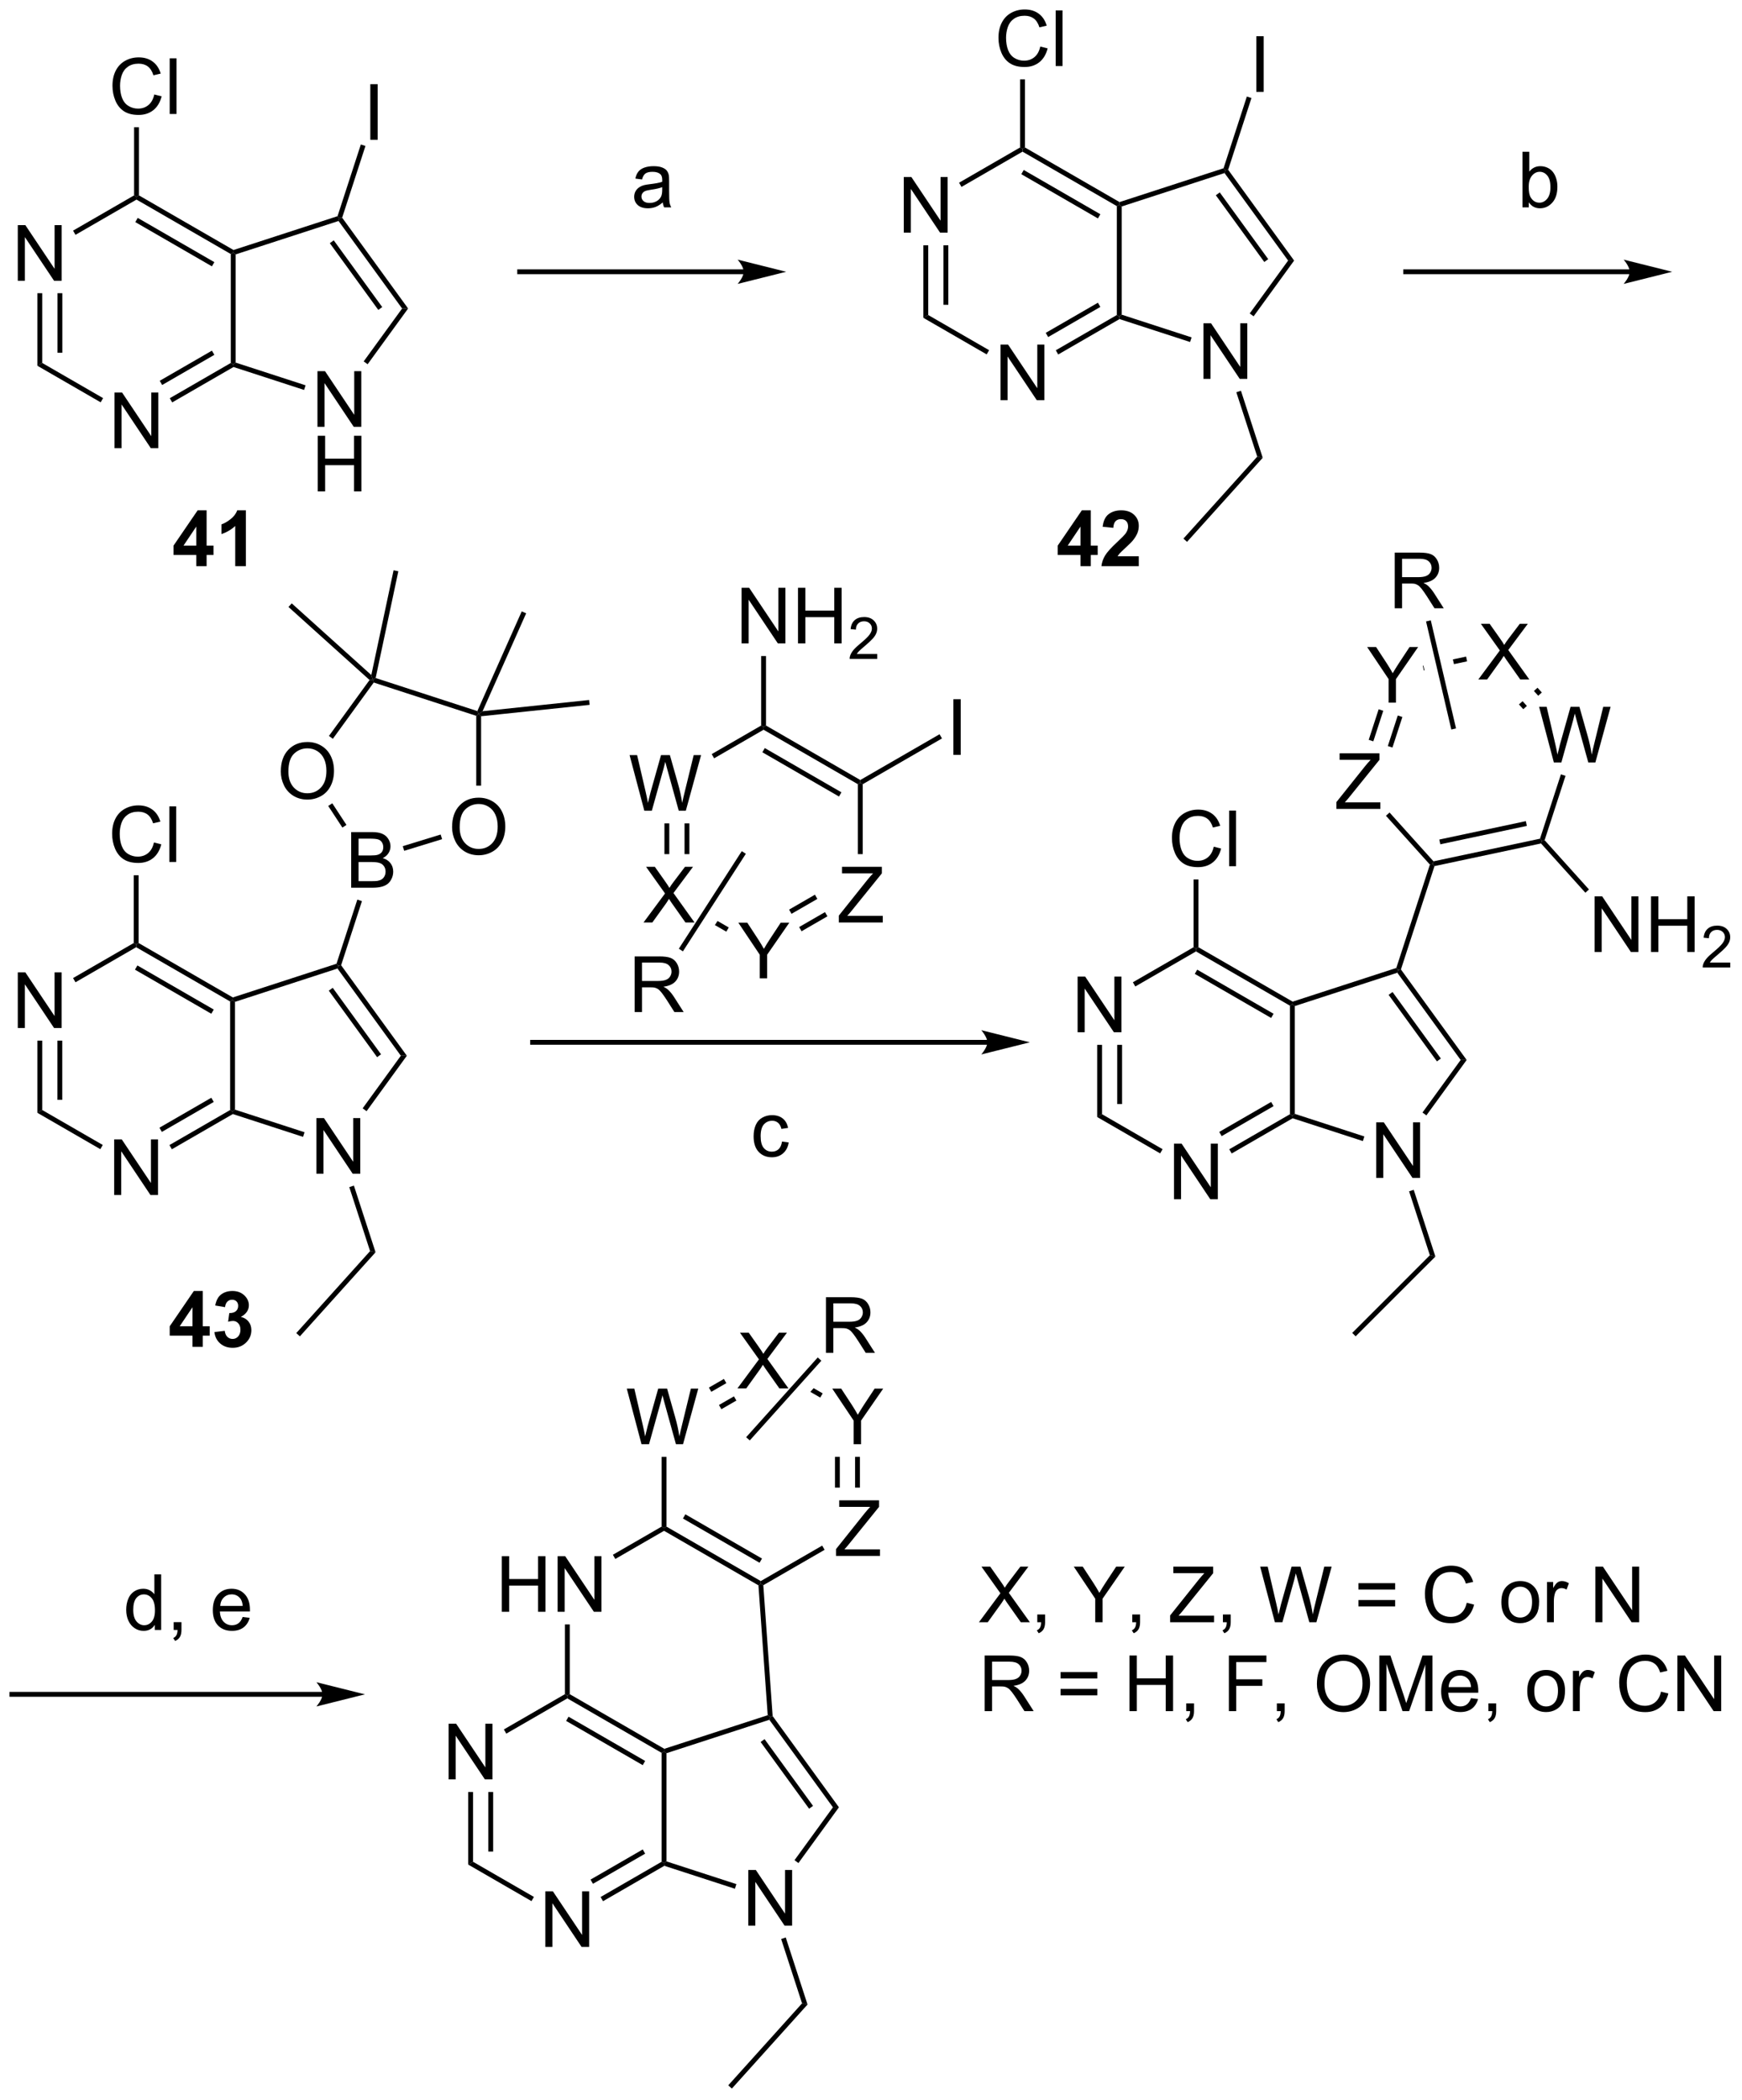 <?xml version="1.0" encoding="UTF-8"?>
<!DOCTYPE svg PUBLIC '-//W3C//DTD SVG 1.0//EN'
          'http://www.w3.org/TR/2001/REC-SVG-20010904/DTD/svg10.dtd'>
<svg stroke-dasharray="none" shape-rendering="auto" xmlns="http://www.w3.org/2000/svg" font-family="'Dialog'" text-rendering="auto" width="492" fill-opacity="1" color-interpolation="auto" color-rendering="auto" preserveAspectRatio="xMidYMid meet" font-size="12px" viewBox="0 0 492 593" fill="black" xmlns:xlink="http://www.w3.org/1999/xlink" stroke="black" image-rendering="auto" stroke-miterlimit="10" stroke-linecap="square" stroke-linejoin="miter" font-style="normal" stroke-width="1" height="593" stroke-dashoffset="0" font-weight="normal" stroke-opacity="1"
><!--Generated by the Batik Graphics2D SVG Generator--><defs id="genericDefs"
  /><g
  ><defs id="defs1"
    ><clipPath clipPathUnits="userSpaceOnUse" id="clipPath1"
      ><path d="M0.389 1.614 L184.64 1.614 L184.64 223.758 L0.389 223.758 L0.389 1.614 Z"
      /></clipPath
      ><clipPath clipPathUnits="userSpaceOnUse" id="clipPath2"
      ><path d="M-1.701 25.376 L-1.701 241.344 L177.427 241.344 L177.427 25.376 Z"
      /></clipPath
    ></defs
    ><g transform="scale(2.667,2.667) translate(-0.389,-1.614) matrix(1.029,0,0,1.029,2.139,-24.488)"
    ><path d="M0.13 54.258 L0.13 48.531 L0.909 48.531 L3.917 53.026 L3.917 48.531 L4.643 48.531 L4.643 54.258 L3.865 54.258 L0.857 49.758 L0.857 54.258 L0.13 54.258 Z" stroke="none" clip-path="url(#clipPath2)"
    /></g
    ><g transform="matrix(2.743,0,0,2.743,4.667,-69.606)"
    ><path d="M10.089 71.508 L10.089 65.781 L10.868 65.781 L13.876 70.276 L13.876 65.781 L14.602 65.781 L14.602 71.508 L13.824 71.508 L10.816 67.008 L10.816 71.508 L10.089 71.508 Z" stroke="none" clip-path="url(#clipPath2)"
    /></g
    ><g transform="matrix(2.743,0,0,2.743,4.667,-69.606)"
    ><path d="M2.146 55.558 L2.646 55.558 L2.646 62.738 L2.146 63.027 ZM4.216 55.558 L4.216 61.688 L4.716 61.688 L4.716 55.558 Z" stroke="none" clip-path="url(#clipPath2)"
    /></g
    ><g transform="matrix(2.743,0,0,2.743,4.667,-69.606)"
    ><path d="M2.146 63.027 L2.646 62.738 L8.914 66.358 L8.664 66.79 Z" stroke="none" clip-path="url(#clipPath2)"
    /></g
    ><g transform="matrix(2.743,0,0,2.743,4.667,-69.606)"
    ><path d="M16.03 66.799 L15.78 66.367 L22.064 62.738 L22.314 62.883 L22.343 63.155 ZM14.995 65.007 L20.369 61.904 L20.119 61.471 L14.745 64.574 Z" stroke="none" clip-path="url(#clipPath2)"
    /></g
    ><g transform="matrix(2.743,0,0,2.743,4.667,-69.606)"
    ><path d="M22.564 62.701 L22.314 62.883 L22.064 62.738 L22.064 51.527 L22.314 51.383 L22.564 51.564 Z" stroke="none" clip-path="url(#clipPath2)"
    /></g
    ><g transform="matrix(2.743,0,0,2.743,4.667,-69.606)"
    ><path d="M22.343 51.111 L22.314 51.383 L22.064 51.527 L12.355 45.921 L12.355 45.633 L12.605 45.488 ZM20.369 52.361 L12.48 47.806 L12.23 48.239 L20.119 52.794 Z" stroke="none" clip-path="url(#clipPath2)"
    /></g
    ><g transform="matrix(2.743,0,0,2.743,4.667,-69.606)"
    ><path d="M12.105 45.488 L12.355 45.633 L12.355 45.921 L6.071 49.55 L5.821 49.117 Z" stroke="none" clip-path="url(#clipPath2)"
    /></g
    ><g transform="matrix(2.743,0,0,2.743,4.667,-69.606)"
    ><path d="M30.986 69.311 L30.986 63.585 L31.765 63.585 L34.772 68.079 L34.772 63.585 L35.499 63.585 L35.499 69.311 L34.72 69.311 L31.712 64.811 L31.712 69.311 L30.986 69.311 Z" stroke="none" clip-path="url(#clipPath2)"
    /></g
    ><g transform="matrix(2.743,0,0,2.743,4.667,-69.606)"
    ><path d="M31.017 75.961 L31.017 70.235 L31.775 70.235 L31.775 72.586 L34.752 72.586 L34.752 70.235 L35.509 70.235 L35.509 75.961 L34.752 75.961 L34.752 73.261 L31.775 73.261 L31.775 75.961 L31.017 75.961 Z" stroke="none" clip-path="url(#clipPath2)"
    /></g
    ><g transform="matrix(2.743,0,0,2.743,4.667,-69.606)"
    ><path d="M22.343 63.155 L22.314 62.883 L22.564 62.701 L29.763 65.04 L29.609 65.516 Z" stroke="none" clip-path="url(#clipPath2)"
    /></g
    ><g transform="matrix(2.743,0,0,2.743,4.667,-69.606)"
    ><path d="M36.151 62.871 L35.746 62.577 L39.702 57.133 L40.32 57.133 Z" stroke="none" clip-path="url(#clipPath2)"
    /></g
    ><g transform="matrix(2.743,0,0,2.743,4.667,-69.606)"
    ><path d="M40.32 57.133 L39.702 57.133 L33.156 48.123 L33.252 47.829 L33.529 47.785 ZM37.655 56.986 L32.663 50.115 L32.259 50.409 L37.25 57.28 Z" stroke="none" clip-path="url(#clipPath2)"
    /></g
    ><g transform="matrix(2.743,0,0,2.743,4.667,-69.606)"
    ><path d="M33.053 47.63 L33.252 47.829 L33.156 48.123 L22.564 51.564 L22.314 51.383 L22.343 51.111 Z" stroke="none" clip-path="url(#clipPath2)"
    /></g
    ><g transform="matrix(2.743,0,0,2.743,4.667,-69.606)"
    ><path d="M14.183 35.1 L14.941 35.29 Q14.704 36.225 14.084 36.717 Q13.464 37.207 12.571 37.207 Q11.644 37.207 11.063 36.829 Q10.485 36.451 10.181 35.738 Q9.879 35.022 9.879 34.201 Q9.879 33.306 10.22 32.642 Q10.563 31.975 11.194 31.628 Q11.824 31.282 12.582 31.282 Q13.441 31.282 14.027 31.72 Q14.613 32.157 14.845 32.951 L14.097 33.126 Q13.899 32.501 13.519 32.217 Q13.142 31.93 12.566 31.93 Q11.907 31.93 11.462 32.248 Q11.019 32.563 10.839 33.097 Q10.66 33.631 10.66 34.196 Q10.66 34.928 10.873 35.472 Q11.087 36.017 11.535 36.287 Q11.985 36.556 12.509 36.556 Q13.144 36.556 13.584 36.188 Q14.027 35.821 14.183 35.1 ZM15.771 37.108 L15.771 31.381 L16.474 31.381 L16.474 37.108 L15.771 37.108 Z" stroke="none" clip-path="url(#clipPath2)"
    /></g
    ><g transform="matrix(2.743,0,0,2.743,4.667,-69.606)"
    ><path d="M12.605 45.488 L12.355 45.633 L12.105 45.488 L12.105 38.473 L12.605 38.473 Z" stroke="none" clip-path="url(#clipPath2)"
    /></g
    ><g transform="matrix(2.743,0,0,2.743,4.667,-69.606)"
    ><path d="M36.428 39.767 L36.428 34.04 L37.185 34.04 L37.185 39.767 L36.428 39.767 Z" stroke="none" clip-path="url(#clipPath2)"
    /></g
    ><g transform="matrix(2.743,0,0,2.743,4.667,-69.606)"
    ><path d="M33.529 47.785 L33.252 47.829 L33.053 47.63 L35.452 40.249 L35.927 40.403 Z" stroke="none" clip-path="url(#clipPath2)"
    /></g
    ><g transform="matrix(2.743,0,0,2.743,4.667,-69.606)"
    ><path d="M74.874 53.102 L51.807 53.102 L51.557 53.102 L51.557 53.602 L51.807 53.602 L74.874 53.602 L75.124 53.602 L75.124 53.102 L74.874 53.102 ZM79.249 53.352 L74.249 52.102 C74.249 52.102 74.874 52.806 74.874 53.352 C74.874 53.899 74.249 54.602 74.249 54.602 Z" stroke="none" clip-path="url(#clipPath2)"
    /></g
    ><g transform="matrix(2.743,0,0,2.743,4.667,-69.606)"
    ><path d="M91.358 49.324 L91.358 43.597 L92.137 43.597 L95.144 48.092 L95.144 43.597 L95.871 43.597 L95.871 49.324 L95.093 49.324 L92.085 44.824 L92.085 49.324 L91.358 49.324 Z" stroke="none" clip-path="url(#clipPath2)"
    /></g
    ><g transform="matrix(2.743,0,0,2.743,4.667,-69.606)"
    ><path d="M101.317 66.574 L101.317 60.847 L102.096 60.847 L105.104 65.342 L105.104 60.847 L105.83 60.847 L105.83 66.574 L105.052 66.574 L102.044 62.074 L102.044 66.574 L101.317 66.574 Z" stroke="none" clip-path="url(#clipPath2)"
    /></g
    ><g transform="matrix(2.743,0,0,2.743,4.667,-69.606)"
    ><path d="M93.374 50.624 L93.874 50.624 L93.874 57.805 L93.374 58.093 ZM95.444 50.624 L95.444 56.754 L95.944 56.754 L95.944 50.624 Z" stroke="none" clip-path="url(#clipPath2)"
    /></g
    ><g transform="matrix(2.743,0,0,2.743,4.667,-69.606)"
    ><path d="M93.374 58.093 L93.874 57.805 L100.142 61.424 L99.892 61.857 Z" stroke="none" clip-path="url(#clipPath2)"
    /></g
    ><g transform="matrix(2.743,0,0,2.743,4.667,-69.606)"
    ><path d="M107.258 61.866 L107.008 61.433 L113.292 57.805 L113.542 57.949 L113.571 58.221 ZM106.223 60.073 L111.597 56.97 L111.347 56.537 L105.973 59.64 Z" stroke="none" clip-path="url(#clipPath2)"
    /></g
    ><g transform="matrix(2.743,0,0,2.743,4.667,-69.606)"
    ><path d="M113.792 57.767 L113.542 57.949 L113.292 57.805 L113.292 46.593 L113.542 46.449 L113.792 46.631 Z" stroke="none" clip-path="url(#clipPath2)"
    /></g
    ><g transform="matrix(2.743,0,0,2.743,4.667,-69.606)"
    ><path d="M113.571 46.177 L113.542 46.449 L113.292 46.593 L103.583 40.988 L103.583 40.699 L103.833 40.555 ZM111.597 47.428 L103.708 42.873 L103.458 43.306 L111.347 47.861 Z" stroke="none" clip-path="url(#clipPath2)"
    /></g
    ><g transform="matrix(2.743,0,0,2.743,4.667,-69.606)"
    ><path d="M103.333 40.555 L103.583 40.699 L103.583 40.988 L97.299 44.616 L97.049 44.183 Z" stroke="none" clip-path="url(#clipPath2)"
    /></g
    ><g transform="matrix(2.743,0,0,2.743,4.667,-69.606)"
    ><path d="M122.214 64.378 L122.214 58.651 L122.992 58.651 L126 63.146 L126 58.651 L126.727 58.651 L126.727 64.378 L125.948 64.378 L122.94 59.878 L122.94 64.378 L122.214 64.378 Z" stroke="none" clip-path="url(#clipPath2)"
    /></g
    ><g transform="matrix(2.743,0,0,2.743,4.667,-69.606)"
    ><path d="M113.571 58.221 L113.542 57.949 L113.792 57.767 L120.991 60.106 L120.837 60.582 Z" stroke="none" clip-path="url(#clipPath2)"
    /></g
    ><g transform="matrix(2.743,0,0,2.743,4.667,-69.606)"
    ><path d="M127.379 57.937 L126.974 57.644 L130.93 52.199 L131.548 52.199 Z" stroke="none" clip-path="url(#clipPath2)"
    /></g
    ><g transform="matrix(2.743,0,0,2.743,4.667,-69.606)"
    ><path d="M131.548 52.199 L130.93 52.199 L124.384 43.189 L124.479 42.895 L124.757 42.851 ZM128.882 52.052 L123.891 45.182 L123.487 45.476 L128.478 52.346 Z" stroke="none" clip-path="url(#clipPath2)"
    /></g
    ><g transform="matrix(2.743,0,0,2.743,4.667,-69.606)"
    ><path d="M124.281 42.697 L124.479 42.895 L124.384 43.189 L113.792 46.631 L113.542 46.449 L113.571 46.177 Z" stroke="none" clip-path="url(#clipPath2)"
    /></g
    ><g transform="matrix(2.743,0,0,2.743,4.667,-69.606)"
    ><path d="M105.411 30.166 L106.169 30.356 Q105.932 31.291 105.312 31.783 Q104.692 32.273 103.799 32.273 Q102.872 32.273 102.291 31.895 Q101.713 31.518 101.409 30.804 Q101.106 30.088 101.106 29.268 Q101.106 28.372 101.448 27.708 Q101.791 27.041 102.421 26.695 Q103.052 26.349 103.81 26.349 Q104.669 26.349 105.255 26.786 Q105.841 27.224 106.073 28.018 L105.325 28.192 Q105.127 27.567 104.747 27.283 Q104.37 26.997 103.794 26.997 Q103.135 26.997 102.69 27.315 Q102.247 27.63 102.067 28.164 Q101.888 28.697 101.888 29.262 Q101.888 29.994 102.101 30.539 Q102.315 31.083 102.763 31.354 Q103.213 31.622 103.737 31.622 Q104.372 31.622 104.812 31.255 Q105.255 30.887 105.411 30.166 ZM106.998 32.174 L106.998 26.447 L107.701 26.447 L107.701 32.174 L106.998 32.174 Z" stroke="none" clip-path="url(#clipPath2)"
    /></g
    ><g transform="matrix(2.743,0,0,2.743,4.667,-69.606)"
    ><path d="M103.833 40.555 L103.583 40.699 L103.333 40.555 L103.333 33.54 L103.833 33.54 Z" stroke="none" clip-path="url(#clipPath2)"
    /></g
    ><g transform="matrix(2.743,0,0,2.743,4.667,-69.606)"
    ><path d="M127.656 34.833 L127.656 29.107 L128.413 29.107 L128.413 34.833 L127.656 34.833 Z" stroke="none" clip-path="url(#clipPath2)"
    /></g
    ><g transform="matrix(2.743,0,0,2.743,4.667,-69.606)"
    ><path d="M124.757 42.851 L124.479 42.895 L124.281 42.697 L126.68 35.315 L127.155 35.469 Z" stroke="none" clip-path="url(#clipPath2)"
    /></g
    ><g transform="matrix(2.743,0,0,2.743,4.667,-69.606)"
    ><path d="M125.598 65.755 L126.074 65.6 L128.315 72.5 L127.751 72.38 Z" stroke="none" clip-path="url(#clipPath2)"
    /></g
    ><g transform="matrix(2.743,0,0,2.743,4.667,-69.606)"
    ><path d="M127.751 72.38 L128.315 72.5 L120.524 81.153 L120.152 80.819 Z" stroke="none" clip-path="url(#clipPath2)"
    /></g
    ><g transform="matrix(2.743,0,0,2.743,4.667,-69.606)"
    ><path d="M166.102 53.102 L143.035 53.102 L142.785 53.102 L142.785 53.602 L143.035 53.602 L166.102 53.602 L166.352 53.602 L166.352 53.102 L166.102 53.102 ZM170.477 53.352 L165.477 52.102 C165.477 52.102 166.102 52.806 166.102 53.352 C166.102 53.899 165.477 54.602 165.477 54.602 Z" stroke="none" clip-path="url(#clipPath2)"
    /></g
    ><g transform="matrix(2.743,0,0,2.743,4.667,-69.606)"
    ><path d="M0.13 131.198 L0.13 125.471 L0.909 125.471 L3.917 129.966 L3.917 125.471 L4.643 125.471 L4.643 131.198 L3.865 131.198 L0.857 126.698 L0.857 131.198 L0.13 131.198 Z" stroke="none" clip-path="url(#clipPath2)"
    /></g
    ><g transform="matrix(2.743,0,0,2.743,4.667,-69.606)"
    ><path d="M10.055 148.388 L10.055 142.661 L10.834 142.661 L13.841 147.156 L13.841 142.661 L14.568 142.661 L14.568 148.388 L13.789 148.388 L10.781 143.888 L10.781 148.388 L10.055 148.388 Z" stroke="none" clip-path="url(#clipPath2)"
    /></g
    ><g transform="matrix(2.743,0,0,2.743,4.667,-69.606)"
    ><path d="M2.146 132.498 L2.646 132.498 L2.646 139.639 L2.146 139.927 ZM4.209 132.498 L4.209 138.592 L4.709 138.592 L4.709 132.498 Z" stroke="none" clip-path="url(#clipPath2)"
    /></g
    ><g transform="matrix(2.743,0,0,2.743,4.667,-69.606)"
    ><path d="M2.146 139.927 L2.646 139.639 L8.88 143.238 L8.63 143.671 Z" stroke="none" clip-path="url(#clipPath2)"
    /></g
    ><g transform="matrix(2.743,0,0,2.743,4.667,-69.606)"
    ><path d="M15.995 143.68 L15.745 143.247 L21.995 139.639 L22.245 139.783 L22.274 140.055 ZM14.964 141.894 L20.307 138.809 L20.057 138.376 L14.714 141.461 Z" stroke="none" clip-path="url(#clipPath2)"
    /></g
    ><g transform="matrix(2.743,0,0,2.743,4.667,-69.606)"
    ><path d="M22.495 139.601 L22.245 139.783 L21.995 139.639 L21.995 128.467 L22.245 128.323 L22.495 128.505 Z" stroke="none" clip-path="url(#clipPath2)"
    /></g
    ><g transform="matrix(2.743,0,0,2.743,4.667,-69.606)"
    ><path d="M22.274 128.051 L22.245 128.323 L21.995 128.467 L12.32 122.882 L12.32 122.593 L12.57 122.449 ZM20.307 129.297 L12.445 124.758 L12.195 125.191 L20.057 129.731 Z" stroke="none" clip-path="url(#clipPath2)"
    /></g
    ><g transform="matrix(2.743,0,0,2.743,4.667,-69.606)"
    ><path d="M12.07 122.449 L12.32 122.593 L12.32 122.882 L6.071 126.49 L5.821 126.057 Z" stroke="none" clip-path="url(#clipPath2)"
    /></g
    ><g transform="matrix(2.743,0,0,2.743,4.667,-69.606)"
    ><path d="M30.879 146.199 L30.879 140.473 L31.657 140.473 L34.665 144.968 L34.665 140.473 L35.392 140.473 L35.392 146.199 L34.613 146.199 L31.605 141.699 L31.605 146.199 L30.879 146.199 Z" stroke="none" clip-path="url(#clipPath2)"
    /></g
    ><g transform="matrix(2.743,0,0,2.743,4.667,-69.606)"
    ><path d="M22.274 140.055 L22.245 139.783 L22.495 139.601 L29.656 141.928 L29.502 142.404 Z" stroke="none" clip-path="url(#clipPath2)"
    /></g
    ><g transform="matrix(2.743,0,0,2.743,4.667,-69.606)"
    ><path d="M36.044 139.759 L35.639 139.465 L39.571 134.053 L40.189 134.053 Z" stroke="none" clip-path="url(#clipPath2)"
    /></g
    ><g transform="matrix(2.743,0,0,2.743,4.667,-69.606)"
    ><path d="M40.189 134.053 L39.571 134.053 L33.049 125.076 L33.144 124.782 L33.422 124.738 ZM37.533 133.906 L32.559 127.06 L32.154 127.354 L37.128 134.2 Z" stroke="none" clip-path="url(#clipPath2)"
    /></g
    ><g transform="matrix(2.743,0,0,2.743,4.667,-69.606)"
    ><path d="M32.946 124.583 L33.144 124.782 L33.049 125.076 L22.495 128.505 L22.245 128.323 L22.274 128.051 Z" stroke="none" clip-path="url(#clipPath2)"
    /></g
    ><g transform="matrix(2.743,0,0,2.743,4.667,-69.606)"
    ><path d="M14.149 112.1 L14.906 112.29 Q14.669 113.225 14.05 113.717 Q13.43 114.207 12.537 114.207 Q11.61 114.207 11.029 113.829 Q10.451 113.452 10.146 112.738 Q9.844 112.022 9.844 111.202 Q9.844 110.306 10.185 109.642 Q10.529 108.975 11.159 108.629 Q11.789 108.282 12.547 108.282 Q13.406 108.282 13.992 108.72 Q14.578 109.157 14.81 109.952 L14.063 110.126 Q13.865 109.501 13.485 109.217 Q13.107 108.931 12.531 108.931 Q11.873 108.931 11.427 109.249 Q10.985 109.564 10.805 110.097 Q10.625 110.631 10.625 111.196 Q10.625 111.928 10.839 112.472 Q11.052 113.017 11.5 113.288 Q11.951 113.556 12.474 113.556 Q13.11 113.556 13.55 113.189 Q13.992 112.821 14.149 112.1 ZM15.736 114.108 L15.736 108.381 L16.439 108.381 L16.439 114.108 L15.736 114.108 Z" stroke="none" clip-path="url(#clipPath2)"
    /></g
    ><g transform="matrix(2.743,0,0,2.743,4.667,-69.606)"
    ><path d="M12.57 122.449 L12.32 122.593 L12.07 122.449 L12.07 115.474 L12.57 115.474 Z" stroke="none" clip-path="url(#clipPath2)"
    /></g
    ><g transform="matrix(2.743,0,0,2.743,4.667,-69.606)"
    ><path d="M34.459 116.757 L34.459 111.031 L36.608 111.031 Q37.264 111.031 37.66 111.205 Q38.058 111.377 38.282 111.739 Q38.506 112.101 38.506 112.495 Q38.506 112.862 38.306 113.187 Q38.108 113.51 37.706 113.711 Q38.225 113.862 38.503 114.229 Q38.785 114.596 38.785 115.096 Q38.785 115.5 38.613 115.846 Q38.444 116.19 38.194 116.377 Q37.944 116.565 37.566 116.661 Q37.191 116.757 36.644 116.757 L34.459 116.757 ZM35.217 113.437 L36.456 113.437 Q36.959 113.437 37.178 113.37 Q37.467 113.284 37.613 113.086 Q37.761 112.885 37.761 112.586 Q37.761 112.299 37.623 112.083 Q37.488 111.867 37.233 111.786 Q36.98 111.705 36.363 111.705 L35.217 111.705 L35.217 113.437 ZM35.217 116.08 L36.644 116.08 Q37.011 116.08 37.16 116.054 Q37.42 116.007 37.595 115.898 Q37.772 115.789 37.884 115.58 Q37.998 115.37 37.998 115.096 Q37.998 114.776 37.834 114.541 Q37.67 114.304 37.378 114.208 Q37.089 114.112 36.542 114.112 L35.217 114.112 L35.217 116.08 Z" stroke="none" clip-path="url(#clipPath2)"
    /></g
    ><g transform="matrix(2.743,0,0,2.743,4.667,-69.606)"
    ><path d="M33.422 124.738 L33.144 124.782 L32.946 124.583 L35.091 117.98 L35.567 118.135 Z" stroke="none" clip-path="url(#clipPath2)"
    /></g
    ><g transform="matrix(2.743,0,0,2.743,4.667,-69.606)"
    ><path d="M34.263 147.577 L34.739 147.422 L36.968 154.284 L36.403 154.164 Z" stroke="none" clip-path="url(#clipPath2)"
    /></g
    ><g transform="matrix(2.743,0,0,2.743,4.667,-69.606)"
    ><path d="M44.848 110.527 Q44.848 109.1 45.614 108.295 Q46.379 107.488 47.59 107.488 Q48.382 107.488 49.017 107.868 Q49.655 108.246 49.989 108.923 Q50.325 109.6 50.325 110.459 Q50.325 111.332 49.973 112.019 Q49.621 112.707 48.975 113.061 Q48.332 113.415 47.585 113.415 Q46.778 113.415 46.14 113.024 Q45.504 112.631 45.176 111.957 Q44.848 111.28 44.848 110.527 ZM45.629 110.537 Q45.629 111.574 46.184 112.17 Q46.741 112.764 47.582 112.764 Q48.437 112.764 48.989 112.162 Q49.543 111.561 49.543 110.457 Q49.543 109.756 49.306 109.235 Q49.069 108.715 48.614 108.428 Q48.16 108.139 47.593 108.139 Q46.788 108.139 46.207 108.694 Q45.629 109.246 45.629 110.537 Z" stroke="none" clip-path="url(#clipPath2)"
    /></g
    ><g transform="matrix(2.743,0,0,2.743,4.667,-69.606)"
    ><path d="M27.213 104.797 Q27.213 103.37 27.978 102.565 Q28.744 101.758 29.955 101.758 Q30.747 101.758 31.382 102.138 Q32.02 102.516 32.353 103.193 Q32.689 103.87 32.689 104.729 Q32.689 105.602 32.338 106.289 Q31.986 106.977 31.34 107.331 Q30.697 107.685 29.95 107.685 Q29.142 107.685 28.504 107.294 Q27.869 106.901 27.541 106.227 Q27.213 105.55 27.213 104.797 ZM27.994 104.807 Q27.994 105.844 28.549 106.44 Q29.106 107.034 29.947 107.034 Q30.801 107.034 31.353 106.432 Q31.908 105.831 31.908 104.727 Q31.908 104.026 31.671 103.505 Q31.434 102.984 30.978 102.698 Q30.525 102.409 29.957 102.409 Q29.153 102.409 28.572 102.964 Q27.994 103.516 27.994 104.807 Z" stroke="none" clip-path="url(#clipPath2)"
    /></g
    ><g transform="matrix(2.743,0,0,2.743,4.667,-69.606)"
    ><path d="M39.917 112.958 L39.77 112.48 L43.672 111.281 L43.819 111.759 Z" stroke="none" clip-path="url(#clipPath2)"
    /></g
    ><g transform="matrix(2.743,0,0,2.743,4.667,-69.606)"
    ><path d="M47.835 106.252 L47.335 106.252 L47.335 99.063 L47.585 98.881 L47.835 99.106 Z" stroke="none" clip-path="url(#clipPath2)"
    /></g
    ><g transform="matrix(2.743,0,0,2.743,4.667,-69.606)"
    ><path d="M47.448 98.574 L47.585 98.881 L47.335 99.063 L36.781 95.634 L36.686 95.34 L36.977 95.171 Z" stroke="none" clip-path="url(#clipPath2)"
    /></g
    ><g transform="matrix(2.743,0,0,2.743,4.667,-69.606)"
    ><path d="M36.351 95.375 L36.686 95.34 L36.781 95.634 L32.572 101.427 L32.167 101.134 Z" stroke="none" clip-path="url(#clipPath2)"
    /></g
    ><g transform="matrix(2.743,0,0,2.743,4.667,-69.606)"
    ><path d="M32.094 108.34 L32.512 108.066 L33.971 110.292 L33.552 110.566 Z" stroke="none" clip-path="url(#clipPath2)"
    /></g
    ><g transform="matrix(2.743,0,0,2.743,4.667,-69.606)"
    ><path d="M36.531 94.864 L36.686 95.34 L36.351 95.375 L28.002 87.857 L28.337 87.486 Z" stroke="none" clip-path="url(#clipPath2)"
    /></g
    ><g transform="matrix(2.743,0,0,2.743,4.667,-69.606)"
    ><path d="M36.977 95.171 L36.686 95.34 L36.531 94.864 L38.824 84.078 L39.313 84.182 Z" stroke="none" clip-path="url(#clipPath2)"
    /></g
    ><g transform="matrix(2.743,0,0,2.743,4.667,-69.606)"
    ><path d="M47.989 98.587 L47.585 98.881 L47.448 98.574 L52.018 88.31 L52.474 88.513 Z" stroke="none" clip-path="url(#clipPath2)"
    /></g
    ><g transform="matrix(2.743,0,0,2.743,4.667,-69.606)"
    ><path d="M47.835 99.106 L47.585 98.881 L47.989 98.587 L58.956 97.434 L59.008 97.932 Z" stroke="none" clip-path="url(#clipPath2)"
    /></g
    ><g transform="matrix(2.743,0,0,2.743,4.667,-69.606)"
    ><path d="M99.961 132.421 L53.137 132.421 L52.887 132.421 L52.887 132.921 L53.137 132.921 L99.961 132.921 L100.211 132.921 L100.211 132.421 L99.961 132.421 ZM104.336 132.671 L99.336 131.421 C99.336 131.421 99.961 132.124 99.961 132.671 C99.961 133.217 99.336 133.921 99.336 133.921 Z" stroke="none" clip-path="url(#clipPath2)"
    /></g
    ><g transform="matrix(2.743,0,0,2.743,4.667,-69.606)"
    ><path d="M109.254 131.632 L109.254 125.905 L110.033 125.905 L113.041 130.4 L113.041 125.905 L113.767 125.905 L113.767 131.632 L112.989 131.632 L109.981 127.132 L109.981 131.632 L109.254 131.632 Z" stroke="none" clip-path="url(#clipPath2)"
    /></g
    ><g transform="matrix(2.743,0,0,2.743,4.667,-69.606)"
    ><path d="M119.179 148.822 L119.179 143.095 L119.958 143.095 L122.966 147.59 L122.966 143.095 L123.692 143.095 L123.692 148.822 L122.914 148.822 L119.906 144.322 L119.906 148.822 L119.179 148.822 Z" stroke="none" clip-path="url(#clipPath2)"
    /></g
    ><g transform="matrix(2.743,0,0,2.743,4.667,-69.606)"
    ><path d="M111.27 132.931 L111.77 132.931 L111.77 140.072 L111.27 140.361 ZM113.333 132.931 L113.333 139.026 L113.833 139.026 L113.833 132.931 Z" stroke="none" clip-path="url(#clipPath2)"
    /></g
    ><g transform="matrix(2.743,0,0,2.743,4.667,-69.606)"
    ><path d="M111.27 140.361 L111.77 140.072 L118.004 143.672 L117.754 144.105 Z" stroke="none" clip-path="url(#clipPath2)"
    /></g
    ><g transform="matrix(2.743,0,0,2.743,4.667,-69.606)"
    ><path d="M125.12 144.114 L124.87 143.681 L131.12 140.072 L131.37 140.217 L131.398 140.489 ZM124.088 142.327 L129.432 139.242 L129.182 138.809 L123.838 141.894 Z" stroke="none" clip-path="url(#clipPath2)"
    /></g
    ><g transform="matrix(2.743,0,0,2.743,4.667,-69.606)"
    ><path d="M131.62 140.035 L131.37 140.217 L131.12 140.072 L131.12 128.901 L131.37 128.757 L131.62 128.938 Z" stroke="none" clip-path="url(#clipPath2)"
    /></g
    ><g transform="matrix(2.743,0,0,2.743,4.667,-69.606)"
    ><path d="M131.398 128.484 L131.37 128.757 L131.12 128.901 L121.445 123.315 L121.445 123.026 L121.695 122.882 ZM129.432 129.731 L121.57 125.192 L121.32 125.625 L129.182 130.164 Z" stroke="none" clip-path="url(#clipPath2)"
    /></g
    ><g transform="matrix(2.743,0,0,2.743,4.667,-69.606)"
    ><path d="M121.195 122.882 L121.445 123.026 L121.445 123.315 L115.195 126.924 L114.945 126.49 Z" stroke="none" clip-path="url(#clipPath2)"
    /></g
    ><g transform="matrix(2.743,0,0,2.743,4.667,-69.606)"
    ><path d="M140.003 146.633 L140.003 140.906 L140.782 140.906 L143.79 145.401 L143.79 140.906 L144.516 140.906 L144.516 146.633 L143.738 146.633 L140.73 142.133 L140.73 146.633 L140.003 146.633 Z" stroke="none" clip-path="url(#clipPath2)"
    /></g
    ><g transform="matrix(2.743,0,0,2.743,4.667,-69.606)"
    ><path d="M131.398 140.489 L131.37 140.217 L131.62 140.035 L138.78 142.362 L138.626 142.837 Z" stroke="none" clip-path="url(#clipPath2)"
    /></g
    ><g transform="matrix(2.743,0,0,2.743,4.667,-69.606)"
    ><path d="M145.168 140.193 L144.764 139.899 L148.696 134.487 L149.314 134.487 Z" stroke="none" clip-path="url(#clipPath2)"
    /></g
    ><g transform="matrix(2.743,0,0,2.743,4.667,-69.606)"
    ><path d="M149.314 134.487 L148.696 134.487 L142.173 125.509 L142.269 125.215 L142.546 125.171 ZM146.657 134.34 L141.683 127.493 L141.279 127.787 L146.253 134.633 Z" stroke="none" clip-path="url(#clipPath2)"
    /></g
    ><g transform="matrix(2.743,0,0,2.743,4.667,-69.606)"
    ><path d="M142.07 125.017 L142.269 125.215 L142.173 125.509 L131.62 128.938 L131.37 128.757 L131.398 128.484 Z" stroke="none" clip-path="url(#clipPath2)"
    /></g
    ><g transform="matrix(2.743,0,0,2.743,4.667,-69.606)"
    ><path d="M123.273 112.534 L124.031 112.724 Q123.794 113.659 123.174 114.151 Q122.554 114.64 121.661 114.64 Q120.734 114.64 120.153 114.263 Q119.575 113.885 119.27 113.172 Q118.968 112.456 118.968 111.635 Q118.968 110.739 119.309 110.075 Q119.653 109.409 120.283 109.062 Q120.914 108.716 121.671 108.716 Q122.531 108.716 123.117 109.153 Q123.703 109.591 123.934 110.385 L123.187 110.56 Q122.989 109.935 122.609 109.651 Q122.231 109.364 121.656 109.364 Q120.997 109.364 120.552 109.682 Q120.109 109.997 119.929 110.531 Q119.75 111.065 119.75 111.63 Q119.75 112.362 119.963 112.906 Q120.177 113.45 120.625 113.721 Q121.075 113.989 121.599 113.989 Q122.234 113.989 122.674 113.622 Q123.117 113.255 123.273 112.534 ZM124.86 114.541 L124.86 108.815 L125.563 108.815 L125.563 114.541 L124.86 114.541 Z" stroke="none" clip-path="url(#clipPath2)"
    /></g
    ><g transform="matrix(2.743,0,0,2.743,4.667,-69.606)"
    ><path d="M121.695 122.882 L121.445 123.026 L121.195 122.882 L121.195 115.907 L121.695 115.907 Z" stroke="none" clip-path="url(#clipPath2)"
    /></g
    ><g transform="matrix(2.743,0,0,2.743,4.667,-69.606)"
    ><path d="M142.546 125.171 L142.269 125.215 L142.07 125.017 L145.528 114.376 L145.81 114.316 L146.003 114.531 Z" stroke="none" clip-path="url(#clipPath2)"
    /></g
    ><g transform="matrix(2.743,0,0,2.743,4.667,-69.606)"
    ><path d="M143.387 148.01 L143.863 147.856 L146.095 154.726 L145.525 154.589 Z" stroke="none" clip-path="url(#clipPath2)"
    /></g
    ><g transform="matrix(2.743,0,0,2.743,4.667,-69.606)"
    ><path d="M145.525 154.589 L146.095 154.726 L137.883 162.937 L137.53 162.584 Z" stroke="none" clip-path="url(#clipPath2)"
    /></g
    ><g transform="matrix(2.743,0,0,2.743,4.667,-69.606)"
    ><path d="M158.292 103.863 L156.774 98.136 L157.55 98.136 L158.422 101.889 Q158.563 102.48 158.665 103.061 Q158.883 102.144 158.922 102.004 L160.011 98.136 L160.925 98.136 L161.745 101.035 Q162.055 102.113 162.191 103.061 Q162.3 102.519 162.477 101.816 L163.375 98.136 L164.136 98.136 L162.566 103.863 L161.837 103.863 L160.628 99.498 Q160.477 98.951 160.448 98.826 Q160.36 99.222 160.282 99.498 L159.066 103.863 L158.292 103.863 Z" stroke="none" clip-path="url(#clipPath2)"
    /></g
    ><g transform="matrix(2.743,0,0,2.743,4.667,-69.606)"
    ><path d="M150.516 95.317 L152.73 92.332 L150.777 89.59 L151.68 89.59 L152.72 91.059 Q153.042 91.515 153.18 91.762 Q153.371 91.45 153.634 91.108 L154.785 89.59 L155.61 89.59 L153.597 92.288 L155.766 95.317 L154.829 95.317 L153.386 93.272 Q153.266 93.098 153.136 92.89 Q152.946 93.202 152.863 93.319 L151.425 95.317 L150.516 95.317 Z" stroke="none" clip-path="url(#clipPath2)"
    /></g
    ><g transform="matrix(2.743,0,0,2.743,4.667,-69.606)"
    ><path d="M141.276 97.708 L141.276 95.281 L139.067 91.981 L139.989 91.981 L141.119 93.708 Q141.432 94.192 141.7 94.677 Q141.958 94.226 142.325 93.663 L143.434 91.981 L144.317 91.981 L142.033 95.281 L142.033 97.708 L141.276 97.708 Z" stroke="none" clip-path="url(#clipPath2)"
    /></g
    ><g transform="matrix(2.743,0,0,2.743,4.667,-69.606)"
    ><path d="M135.902 108.645 L135.902 107.942 L138.834 104.272 Q139.146 103.882 139.428 103.593 L136.232 103.593 L136.232 102.918 L140.334 102.918 L140.334 103.593 L137.12 107.567 L136.771 107.968 L140.428 107.968 L140.428 108.645 L135.902 108.645 Z" stroke="none" clip-path="url(#clipPath2)"
    /></g
    ><g transform="matrix(2.743,0,0,2.743,4.667,-69.606)"
    ><path d="M146.003 114.531 L145.81 114.316 L145.899 114.041 L156.866 111.71 L157.059 111.925 L156.97 112.2 ZM146.601 112.287 L155.511 110.393 L155.407 109.904 L146.497 111.798 Z" stroke="none" clip-path="url(#clipPath2)"
    /></g
    ><g transform="matrix(2.743,0,0,2.743,4.667,-69.606)"
    ><path d="M157.341 111.865 L157.059 111.925 L156.866 111.71 L159.018 105.086 L159.494 105.24 Z" stroke="none" clip-path="url(#clipPath2)"
    /></g
    ><g transform="matrix(2.743,0,0,2.743,4.667,-69.606)"
    ><path d="M157.053 96.661 L156.682 96.996 L156.239 96.504 L156.61 96.169 ZM155.515 98.046 L155.072 97.554 L154.7 97.889 L155.143 98.381 Z" stroke="none" clip-path="url(#clipPath2)"
    /></g
    ><g transform="matrix(2.743,0,0,2.743,4.667,-69.606)"
    ><path d="M149.256 92.965 L147.895 93.254 L147.895 93.254 L148.008 93.741 L148.008 93.741 L149.359 93.454 L149.256 92.965 ZM144.862 93.898 L144.799 93.912 L144.903 94.401 L144.976 94.385 L144.976 94.385 L144.862 93.898 Z" stroke="none" clip-path="url(#clipPath2)"
    /></g
    ><g transform="matrix(2.743,0,0,2.743,4.667,-69.606)"
    ><path d="M140.251 98.388 L140.726 98.542 L139.704 101.688 L139.229 101.533 ZM142.22 99.028 L141.197 102.173 L141.673 102.327 L142.695 99.182 Z" stroke="none" clip-path="url(#clipPath2)"
    /></g
    ><g transform="matrix(2.743,0,0,2.743,4.667,-69.606)"
    ><path d="M141.003 109.351 L141.375 109.016 L145.899 114.041 L145.81 114.316 L145.528 114.376 Z" stroke="none" clip-path="url(#clipPath2)"
    /></g
    ><g transform="matrix(2.743,0,0,2.743,4.667,-69.606)"
    ><path d="M162.488 123.371 L162.488 117.645 L163.267 117.645 L166.275 122.139 L166.275 117.645 L167.001 117.645 L167.001 123.371 L166.222 123.371 L163.215 118.871 L163.215 123.371 L162.488 123.371 ZM168.297 123.371 L168.297 117.645 L169.055 117.645 L169.055 119.996 L172.031 119.996 L172.031 117.645 L172.789 117.645 L172.789 123.371 L172.031 123.371 L172.031 120.671 L169.055 120.671 L169.055 123.371 L168.297 123.371 Z" stroke="none" clip-path="url(#clipPath2)"
    /></g
    ><g transform="matrix(2.743,0,0,2.743,4.667,-69.606)"
    ><path d="M176.455 124.463 L176.455 124.971 L173.615 124.971 Q173.609 124.78 173.678 124.604 Q173.785 124.315 174.023 124.034 Q174.264 123.752 174.715 123.383 Q175.414 122.809 175.66 122.473 Q175.906 122.137 175.906 121.838 Q175.906 121.526 175.681 121.311 Q175.459 121.094 175.098 121.094 Q174.717 121.094 174.488 121.323 Q174.26 121.551 174.258 121.956 L173.715 121.901 Q173.771 121.293 174.135 120.977 Q174.498 120.659 175.109 120.659 Q175.728 120.659 176.088 121.002 Q176.449 121.344 176.449 121.85 Q176.449 122.108 176.344 122.358 Q176.238 122.606 175.992 122.881 Q175.748 123.157 175.18 123.637 Q174.705 124.036 174.57 124.178 Q174.435 124.321 174.348 124.463 L176.455 124.463 Z" stroke="none" clip-path="url(#clipPath2)"
    /></g
    ><g transform="matrix(2.743,0,0,2.743,4.667,-69.606)"
    ><path d="M156.97 112.2 L157.059 111.925 L157.341 111.865 L161.907 116.936 L161.536 117.271 Z" stroke="none" clip-path="url(#clipPath2)"
    /></g
    ><g transform="matrix(2.743,0,0,2.743,4.667,-69.606)"
    ><path d="M141.906 87.989 L141.906 82.262 L144.445 82.262 Q145.211 82.262 145.609 82.416 Q146.008 82.57 146.245 82.96 Q146.484 83.351 146.484 83.825 Q146.484 84.434 146.088 84.853 Q145.695 85.27 144.87 85.382 Q145.172 85.528 145.328 85.668 Q145.659 85.973 145.956 86.429 L146.953 87.989 L146 87.989 L145.242 86.796 Q144.909 86.281 144.692 86.007 Q144.479 85.734 144.31 85.624 Q144.14 85.515 143.963 85.473 Q143.836 85.445 143.541 85.445 L142.664 85.445 L142.664 87.989 L141.906 87.989 ZM142.664 84.788 L144.291 84.788 Q144.812 84.788 145.104 84.681 Q145.398 84.575 145.549 84.338 Q145.703 84.101 145.703 83.825 Q145.703 83.418 145.406 83.158 Q145.112 82.895 144.476 82.895 L142.664 82.895 L142.664 84.788 Z" stroke="none" clip-path="url(#clipPath2)"
    /></g
    ><g transform="matrix(2.743,0,0,2.743,4.667,-69.606)"
    ><path d="M148.22 100.358 L147.733 100.472 L145.133 89.346 L145.62 89.232 Z" stroke="none" clip-path="url(#clipPath2)"
    /></g
    ><g transform="matrix(2.743,0,0,2.743,4.667,-69.606)"
    ><path d="M31.501 199.539 L-0.479 199.539 L-0.729 199.539 L-0.729 200.039 L-0.479 200.039 L31.501 200.039 L31.751 200.039 L31.751 199.539 L31.501 199.539 ZM35.876 199.789 L30.876 198.539 C30.876 198.539 31.501 199.243 31.501 199.789 C31.501 200.336 30.876 201.039 30.876 201.039 Z" stroke="none" clip-path="url(#clipPath2)"
    /></g
    ><g transform="matrix(2.743,0,0,2.743,4.667,-69.606)"
    ><path d="M44.489 208.543 L44.489 202.816 L45.267 202.816 L48.275 207.311 L48.275 202.816 L49.002 202.816 L49.002 208.543 L48.223 208.543 L45.215 204.043 L45.215 208.543 L44.489 208.543 Z" stroke="none" clip-path="url(#clipPath2)"
    /></g
    ><g transform="matrix(2.743,0,0,2.743,4.667,-69.606)"
    ><path d="M54.448 225.793 L54.448 220.066 L55.227 220.066 L58.235 224.561 L58.235 220.066 L58.961 220.066 L58.961 225.793 L58.182 225.793 L55.175 221.293 L55.175 225.793 L54.448 225.793 Z" stroke="none" clip-path="url(#clipPath2)"
    /></g
    ><g transform="matrix(2.743,0,0,2.743,4.667,-69.606)"
    ><path d="M46.505 209.843 L47.005 209.843 L47.005 217.023 L46.505 217.312 ZM48.575 209.843 L48.575 215.973 L49.075 215.973 L49.075 209.843 Z" stroke="none" clip-path="url(#clipPath2)"
    /></g
    ><g transform="matrix(2.743,0,0,2.743,4.667,-69.606)"
    ><path d="M46.505 217.312 L47.005 217.023 L53.273 220.643 L53.023 221.076 Z" stroke="none" clip-path="url(#clipPath2)"
    /></g
    ><g transform="matrix(2.743,0,0,2.743,4.667,-69.606)"
    ><path d="M60.389 221.085 L60.139 220.652 L66.423 217.023 L66.673 217.168 L66.702 217.44 ZM59.354 219.292 L64.728 216.189 L64.478 215.756 L59.104 218.859 Z" stroke="none" clip-path="url(#clipPath2)"
    /></g
    ><g transform="matrix(2.743,0,0,2.743,4.667,-69.606)"
    ><path d="M66.923 216.986 L66.673 217.168 L66.423 217.023 L66.423 205.812 L66.673 205.668 L66.923 205.849 Z" stroke="none" clip-path="url(#clipPath2)"
    /></g
    ><g transform="matrix(2.743,0,0,2.743,4.667,-69.606)"
    ><path d="M66.702 205.396 L66.673 205.668 L66.423 205.812 L56.714 200.206 L56.714 199.918 L56.964 199.773 ZM64.728 206.646 L56.839 202.091 L56.589 202.524 L64.478 207.079 Z" stroke="none" clip-path="url(#clipPath2)"
    /></g
    ><g transform="matrix(2.743,0,0,2.743,4.667,-69.606)"
    ><path d="M56.464 199.773 L56.714 199.918 L56.714 200.206 L50.429 203.835 L50.179 203.402 Z" stroke="none" clip-path="url(#clipPath2)"
    /></g
    ><g transform="matrix(2.743,0,0,2.743,4.667,-69.606)"
    ><path d="M75.345 223.596 L75.345 217.87 L76.123 217.87 L79.131 222.365 L79.131 217.87 L79.858 217.87 L79.858 223.596 L79.079 223.596 L76.071 219.096 L76.071 223.596 L75.345 223.596 Z" stroke="none" clip-path="url(#clipPath2)"
    /></g
    ><g transform="matrix(2.743,0,0,2.743,4.667,-69.606)"
    ><path d="M66.702 217.44 L66.673 217.168 L66.923 216.986 L74.122 219.325 L73.967 219.801 Z" stroke="none" clip-path="url(#clipPath2)"
    /></g
    ><g transform="matrix(2.743,0,0,2.743,4.667,-69.606)"
    ><path d="M80.51 217.156 L80.105 216.862 L84.061 211.418 L84.679 211.418 Z" stroke="none" clip-path="url(#clipPath2)"
    /></g
    ><g transform="matrix(2.743,0,0,2.743,4.667,-69.606)"
    ><path d="M84.679 211.418 L84.061 211.418 L77.515 202.408 L77.61 202.114 L77.855 202.025 ZM82.013 211.271 L77.022 204.4 L76.617 204.694 L81.609 211.565 Z" stroke="none" clip-path="url(#clipPath2)"
    /></g
    ><g transform="matrix(2.743,0,0,2.743,4.667,-69.606)"
    ><path d="M77.347 201.937 L77.61 202.114 L77.515 202.408 L66.923 205.849 L66.673 205.668 L66.702 205.396 Z" stroke="none" clip-path="url(#clipPath2)"
    /></g
    ><g transform="matrix(2.743,0,0,2.743,4.667,-69.606)"
    ><path d="M49.968 191.293 L49.968 185.566 L50.725 185.566 L50.725 187.918 L53.702 187.918 L53.702 185.566 L54.46 185.566 L54.46 191.293 L53.702 191.293 L53.702 188.592 L50.725 188.592 L50.725 191.293 L49.968 191.293 ZM55.714 191.293 L55.714 185.566 L56.492 185.566 L59.5 190.061 L59.5 185.566 L60.227 185.566 L60.227 191.293 L59.448 191.293 L56.44 186.793 L56.44 191.293 L55.714 191.293 Z" stroke="none" clip-path="url(#clipPath2)"
    /></g
    ><g transform="matrix(2.743,0,0,2.743,4.667,-69.606)"
    ><path d="M56.964 199.773 L56.714 199.918 L56.464 199.773 L56.464 192.593 L56.964 192.593 Z" stroke="none" clip-path="url(#clipPath2)"
    /></g
    ><g transform="matrix(2.743,0,0,2.743,4.667,-69.606)"
    ><path d="M78.729 224.974 L79.204 224.819 L81.446 231.719 L80.882 231.599 Z" stroke="none" clip-path="url(#clipPath2)"
    /></g
    ><g transform="matrix(2.743,0,0,2.743,4.667,-69.606)"
    ><path d="M80.882 231.599 L81.446 231.719 L73.655 240.372 L73.283 240.037 Z" stroke="none" clip-path="url(#clipPath2)"
    /></g
    ><g transform="matrix(2.743,0,0,2.743,4.667,-69.606)"
    ><path d="M61.654 185.854 L61.404 185.421 L66.423 182.523 L66.673 182.668 L66.673 182.956 Z" stroke="none" clip-path="url(#clipPath2)"
    /></g
    ><g transform="matrix(2.743,0,0,2.743,4.667,-69.606)"
    ><path d="M84.378 185.543 L84.378 184.84 L87.31 181.17 Q87.623 180.78 87.904 180.491 L84.709 180.491 L84.709 179.816 L88.81 179.816 L88.81 180.491 L85.597 184.465 L85.248 184.866 L88.904 184.866 L88.904 185.543 L84.378 185.543 Z" stroke="none" clip-path="url(#clipPath2)"
    /></g
    ><g transform="matrix(2.743,0,0,2.743,4.667,-69.606)"
    ><path d="M86.198 174.043 L86.198 171.616 L83.99 168.316 L84.912 168.316 L86.042 170.043 Q86.355 170.527 86.623 171.011 Q86.881 170.561 87.248 169.998 L88.357 168.316 L89.24 168.316 L86.956 171.616 L86.956 174.043 L86.198 174.043 Z" stroke="none" clip-path="url(#clipPath2)"
    /></g
    ><g transform="matrix(2.743,0,0,2.743,4.667,-69.606)"
    ><path d="M74.231 168.293 L76.445 165.308 L74.492 162.566 L75.395 162.566 L76.434 164.035 Q76.757 164.491 76.895 164.738 Q77.085 164.425 77.349 164.084 L78.5 162.566 L79.325 162.566 L77.312 165.264 L79.481 168.293 L78.544 168.293 L77.101 166.248 Q76.981 166.074 76.851 165.866 Q76.661 166.178 76.578 166.295 L75.14 168.293 L74.231 168.293 Z" stroke="none" clip-path="url(#clipPath2)"
    /></g
    ><g transform="matrix(2.743,0,0,2.743,4.667,-69.606)"
    ><path d="M64.353 174.043 L62.835 168.316 L63.611 168.316 L64.483 172.069 Q64.624 172.66 64.725 173.241 Q64.944 172.324 64.983 172.183 L66.072 168.316 L66.986 168.316 L67.806 171.215 Q68.116 172.293 68.251 173.241 Q68.361 172.699 68.538 171.996 L69.436 168.316 L70.197 168.316 L68.626 174.043 L67.897 174.043 L66.689 169.678 Q66.538 169.131 66.509 169.006 Q66.421 169.402 66.342 169.678 L65.126 174.043 L64.353 174.043 Z" stroke="none" clip-path="url(#clipPath2)"
    /></g
    ><g transform="matrix(2.743,0,0,2.743,4.667,-69.606)"
    ><path d="M66.673 182.956 L66.673 182.668 L66.923 182.523 L76.632 188.129 L76.632 188.418 L76.392 188.568 ZM68.618 181.689 L76.507 186.244 L76.757 185.811 L68.868 181.256 Z" stroke="none" clip-path="url(#clipPath2)"
    /></g
    ><g transform="matrix(2.743,0,0,2.743,4.667,-69.606)"
    ><path d="M76.893 188.556 L76.632 188.418 L76.632 188.129 L82.955 184.479 L83.205 184.912 Z" stroke="none" clip-path="url(#clipPath2)"
    /></g
    ><g transform="matrix(2.743,0,0,2.743,4.667,-69.606)"
    ><path d="M86.842 178.508 L86.342 178.508 L86.342 175.343 L86.842 175.343 ZM84.772 178.508 L84.772 175.343 L84.272 175.343 L84.272 178.508 Z" stroke="none" clip-path="url(#clipPath2)"
    /></g
    ><g transform="matrix(2.743,0,0,2.743,4.667,-69.606)"
    ><path d="M82.077 168.273 L81.736 168.653 L82.756 169.242 L83.006 168.809 L82.077 168.273 Z" stroke="none" clip-path="url(#clipPath2)"
    /></g
    ><g transform="matrix(2.743,0,0,2.743,4.667,-69.606)"
    ><path d="M72.835 167.322 L73.085 167.755 L71.54 168.647 L71.29 168.214 ZM73.87 169.114 L72.325 170.006 L72.575 170.439 L74.12 169.547 Z" stroke="none" clip-path="url(#clipPath2)"
    /></g
    ><g transform="matrix(2.743,0,0,2.743,4.667,-69.606)"
    ><path d="M66.423 175.343 L66.923 175.343 L66.923 182.523 L66.673 182.668 L66.423 182.523 Z" stroke="none" clip-path="url(#clipPath2)"
    /></g
    ><g transform="matrix(2.743,0,0,2.743,4.667,-69.606)"
    ><path d="M76.392 188.568 L76.632 188.418 L76.893 188.556 L77.855 202.025 L77.61 202.114 L77.347 201.937 Z" stroke="none" clip-path="url(#clipPath2)"
    /></g
    ><g transform="matrix(2.743,0,0,2.743,4.667,-69.606)"
    ><path d="M83.345 164.637 L83.345 158.91 L85.884 158.91 Q86.65 158.91 87.048 159.064 Q87.447 159.218 87.683 159.608 Q87.923 159.999 87.923 160.473 Q87.923 161.082 87.527 161.501 Q87.134 161.918 86.308 162.03 Q86.611 162.176 86.767 162.316 Q87.098 162.621 87.394 163.077 L88.392 164.637 L87.439 164.637 L86.681 163.444 Q86.348 162.929 86.132 162.655 Q85.918 162.382 85.749 162.272 Q85.579 162.163 85.402 162.121 Q85.275 162.093 84.98 162.093 L84.103 162.093 L84.103 164.637 L83.345 164.637 ZM84.103 161.436 L85.73 161.436 Q86.251 161.436 86.543 161.329 Q86.837 161.223 86.988 160.986 Q87.142 160.749 87.142 160.473 Q87.142 160.066 86.845 159.806 Q86.551 159.543 85.915 159.543 L84.103 159.543 L84.103 161.436 Z" stroke="none" clip-path="url(#clipPath2)"
    /></g
    ><g transform="matrix(2.743,0,0,2.743,4.667,-69.606)"
    ><path d="M75.498 173.654 L75.126 173.32 L82.496 165.112 L82.868 165.446 Z" stroke="none" clip-path="url(#clipPath2)"
    /></g
    ><g transform="matrix(2.743,0,0,2.743,4.667,-69.606)"
    ><path d="M66.542 46.211 Q66.151 46.544 65.789 46.682 Q65.43 46.818 65.016 46.818 Q64.331 46.818 63.964 46.484 Q63.596 46.148 63.596 45.63 Q63.596 45.326 63.734 45.073 Q63.875 44.82 64.099 44.669 Q64.323 44.516 64.604 44.438 Q64.812 44.383 65.229 44.333 Q66.081 44.232 66.484 44.091 Q66.487 43.945 66.487 43.906 Q66.487 43.477 66.289 43.302 Q66.018 43.062 65.487 43.062 Q64.992 43.062 64.755 43.237 Q64.518 43.411 64.406 43.852 L63.719 43.758 Q63.812 43.318 64.026 43.047 Q64.242 42.773 64.648 42.628 Q65.055 42.482 65.588 42.482 Q66.12 42.482 66.45 42.607 Q66.784 42.732 66.94 42.922 Q67.096 43.109 67.159 43.398 Q67.195 43.578 67.195 44.047 L67.195 44.984 Q67.195 45.966 67.24 46.227 Q67.284 46.484 67.417 46.724 L66.682 46.724 Q66.573 46.505 66.542 46.211 ZM66.484 44.641 Q66.102 44.797 65.336 44.906 Q64.901 44.969 64.721 45.047 Q64.542 45.125 64.443 45.276 Q64.346 45.427 64.346 45.609 Q64.346 45.891 64.56 46.078 Q64.773 46.266 65.182 46.266 Q65.588 46.266 65.904 46.089 Q66.221 45.911 66.37 45.602 Q66.484 45.365 66.484 44.898 L66.484 44.641 Z" stroke="none" clip-path="url(#clipPath2)"
    /></g
    ><g transform="matrix(2.743,0,0,2.743,4.667,-69.606)"
    ><path d="M155.712 46.724 L155.059 46.724 L155.059 40.997 L155.762 40.997 L155.762 43.039 Q156.207 42.482 156.9 42.482 Q157.282 42.482 157.624 42.636 Q157.965 42.789 158.186 43.07 Q158.407 43.349 158.532 43.745 Q158.657 44.138 158.657 44.586 Q158.657 45.654 158.129 46.237 Q157.603 46.818 156.863 46.818 Q156.129 46.818 155.712 46.203 L155.712 46.724 ZM155.704 44.617 Q155.704 45.365 155.907 45.695 Q156.238 46.24 156.806 46.24 Q157.267 46.24 157.603 45.839 Q157.939 45.438 157.939 44.646 Q157.939 43.833 157.616 43.448 Q157.293 43.06 156.837 43.06 Q156.376 43.06 156.04 43.461 Q155.704 43.859 155.704 44.617 Z" stroke="none" clip-path="url(#clipPath2)"
    /></g
    ><g transform="matrix(2.743,0,0,2.743,4.667,-69.606)"
    ><path d="M78.816 142.889 L79.509 142.981 Q79.394 143.694 78.928 144.1 Q78.462 144.504 77.782 144.504 Q76.931 144.504 76.412 143.947 Q75.894 143.389 75.894 142.35 Q75.894 141.678 76.116 141.176 Q76.34 140.671 76.795 140.421 Q77.251 140.168 77.785 140.168 Q78.462 140.168 78.892 140.509 Q79.321 140.85 79.441 141.481 L78.759 141.585 Q78.66 141.168 78.412 140.957 Q78.165 140.746 77.814 140.746 Q77.282 140.746 76.949 141.126 Q76.618 141.507 76.618 142.332 Q76.618 143.168 76.939 143.548 Q77.259 143.926 77.775 143.926 Q78.189 143.926 78.465 143.673 Q78.743 143.418 78.816 142.889 Z" stroke="none" clip-path="url(#clipPath2)"
    /></g
    ><g transform="matrix(2.743,0,0,2.743,4.667,-69.606)"
    ><path d="M14.239 193.161 L14.239 192.637 Q13.846 193.255 13.081 193.255 Q12.583 193.255 12.167 192.981 Q11.753 192.708 11.523 192.218 Q11.294 191.726 11.294 191.091 Q11.294 190.468 11.5 189.963 Q11.708 189.458 12.122 189.19 Q12.536 188.919 13.049 188.919 Q13.424 188.919 13.716 189.078 Q14.01 189.234 14.193 189.489 L14.193 187.434 L14.893 187.434 L14.893 193.161 L14.239 193.161 ZM12.018 191.091 Q12.018 191.887 12.354 192.283 Q12.69 192.677 13.146 192.677 Q13.607 192.677 13.93 192.299 Q14.253 191.921 14.253 191.148 Q14.253 190.296 13.924 189.898 Q13.596 189.5 13.114 189.5 Q12.646 189.5 12.331 189.882 Q12.018 190.265 12.018 191.091 ZM16.181 193.161 L16.181 192.359 L16.983 192.359 L16.983 193.161 Q16.983 193.604 16.827 193.875 Q16.671 194.145 16.329 194.294 L16.134 193.994 Q16.358 193.895 16.462 193.705 Q16.569 193.518 16.579 193.161 L16.181 193.161 ZM23.282 191.825 L24.009 191.913 Q23.837 192.552 23.371 192.903 Q22.907 193.255 22.186 193.255 Q21.275 193.255 20.741 192.695 Q20.21 192.132 20.21 191.122 Q20.21 190.075 20.749 189.497 Q21.288 188.919 22.147 188.919 Q22.978 188.919 23.504 189.486 Q24.032 190.052 24.032 191.078 Q24.032 191.14 24.03 191.265 L20.936 191.265 Q20.975 191.95 21.322 192.315 Q21.671 192.677 22.189 192.677 Q22.577 192.677 22.85 192.473 Q23.124 192.27 23.282 191.825 ZM20.975 190.687 L23.29 190.687 Q23.244 190.163 23.025 189.903 Q22.689 189.497 22.155 189.497 Q21.671 189.497 21.34 189.822 Q21.009 190.145 20.975 190.687 Z" stroke="none" clip-path="url(#clipPath2)"
    /></g
    ><g transform="matrix(2.743,0,0,2.743,4.667,-69.606)"
    ><path d="M64.642 108.832 L63.123 103.105 L63.899 103.105 L64.772 106.858 Q64.912 107.449 65.014 108.03 Q65.233 107.113 65.272 106.973 L66.36 103.105 L67.274 103.105 L68.095 106.004 Q68.405 107.082 68.54 108.03 Q68.649 107.488 68.826 106.785 L69.725 103.105 L70.485 103.105 L68.915 108.832 L68.186 108.832 L66.978 104.467 Q66.826 103.921 66.798 103.796 Q66.709 104.191 66.631 104.467 L65.415 108.832 L64.642 108.832 Z" stroke="none" clip-path="url(#clipPath2)"
    /></g
    ><g transform="matrix(2.743,0,0,2.743,4.667,-69.606)"
    ><path d="M64.561 120.332 L66.774 117.348 L64.821 114.605 L65.725 114.605 L66.764 116.074 Q67.087 116.53 67.225 116.777 Q67.415 116.465 67.678 116.124 L68.829 114.605 L69.655 114.605 L67.642 117.303 L69.811 120.332 L68.873 120.332 L67.431 118.288 Q67.311 118.113 67.181 117.905 Q66.99 118.217 66.907 118.335 L65.47 120.332 L64.561 120.332 Z" stroke="none" clip-path="url(#clipPath2)"
    /></g
    ><g transform="matrix(2.743,0,0,2.743,4.667,-69.606)"
    ><path d="M76.528 126.082 L76.528 123.655 L74.32 120.355 L75.242 120.355 L76.372 122.082 Q76.684 122.566 76.953 123.051 Q77.21 122.6 77.578 122.038 L78.687 120.355 L79.57 120.355 L77.286 123.655 L77.286 126.082 L76.528 126.082 Z" stroke="none" clip-path="url(#clipPath2)"
    /></g
    ><g transform="matrix(2.743,0,0,2.743,4.667,-69.606)"
    ><path d="M84.667 120.332 L84.667 119.629 L87.599 115.96 Q87.912 115.569 88.193 115.28 L84.998 115.28 L84.998 114.605 L89.099 114.605 L89.099 115.28 L85.886 119.254 L85.537 119.655 L89.193 119.655 L89.193 120.332 L84.667 120.332 Z" stroke="none" clip-path="url(#clipPath2)"
    /></g
    ><g transform="matrix(2.743,0,0,2.743,4.667,-69.606)"
    ><path d="M66.712 110.132 L67.212 110.132 L67.212 113.298 L66.712 113.298 ZM68.782 110.132 L68.782 113.298 L69.282 113.298 L69.282 110.132 Z" stroke="none" clip-path="url(#clipPath2)"
    /></g
    ><g transform="matrix(2.743,0,0,2.743,4.667,-69.606)"
    ><path d="M72.179 120.18 L71.907 120.601 L73.085 121.281 L73.335 120.848 L72.179 120.18 Z" stroke="none" clip-path="url(#clipPath2)"
    /></g
    ><g transform="matrix(2.743,0,0,2.743,4.667,-69.606)"
    ><path d="M80.833 121.237 L80.583 120.804 L83.244 119.268 L83.494 119.701 ZM79.798 119.444 L82.459 117.909 L82.209 117.475 L79.548 119.011 Z" stroke="none" clip-path="url(#clipPath2)"
    /></g
    ><g transform="matrix(2.743,0,0,2.743,4.667,-69.606)"
    ><path d="M87.13 113.298 L86.63 113.298 L86.63 106.101 L86.88 105.957 L87.13 106.101 Z" stroke="none" clip-path="url(#clipPath2)"
    /></g
    ><g transform="matrix(2.743,0,0,2.743,4.667,-69.606)"
    ><path d="M86.88 105.668 L86.88 105.957 L86.63 106.101 L76.921 100.496 L76.921 100.207 L77.171 100.063 ZM84.936 106.936 L77.046 102.381 L76.796 102.814 L84.686 107.369 Z" stroke="none" clip-path="url(#clipPath2)"
    /></g
    ><g transform="matrix(2.743,0,0,2.743,4.667,-69.606)"
    ><path d="M76.671 100.063 L76.921 100.207 L76.921 100.496 L71.829 103.436 L71.579 103.003 Z" stroke="none" clip-path="url(#clipPath2)"
    /></g
    ><g transform="matrix(2.743,0,0,2.743,4.667,-69.606)"
    ><path d="M74.656 91.607 L74.656 85.88 L75.434 85.88 L78.442 90.375 L78.442 85.88 L79.169 85.88 L79.169 91.607 L78.39 91.607 L75.382 87.107 L75.382 91.607 L74.656 91.607 ZM80.464 91.607 L80.464 85.88 L81.222 85.88 L81.222 88.232 L84.198 88.232 L84.198 85.88 L84.956 85.88 L84.956 91.607 L84.198 91.607 L84.198 88.906 L81.222 88.906 L81.222 91.607 L80.464 91.607 Z" stroke="none" clip-path="url(#clipPath2)"
    /></g
    ><g transform="matrix(2.743,0,0,2.743,4.667,-69.606)"
    ><path d="M88.622 92.699 L88.622 93.207 L85.782 93.207 Q85.777 93.016 85.845 92.84 Q85.953 92.551 86.191 92.269 Q86.431 91.988 86.882 91.619 Q87.581 91.045 87.828 90.709 Q88.074 90.373 88.074 90.074 Q88.074 89.762 87.849 89.547 Q87.626 89.33 87.265 89.33 Q86.884 89.33 86.656 89.559 Q86.427 89.787 86.425 90.191 L85.882 90.137 Q85.939 89.529 86.302 89.213 Q86.665 88.894 87.277 88.894 Q87.896 88.894 88.255 89.238 Q88.617 89.58 88.617 90.086 Q88.617 90.344 88.511 90.594 Q88.406 90.842 88.159 91.117 Q87.915 91.392 87.347 91.873 Q86.872 92.272 86.738 92.414 Q86.603 92.557 86.515 92.699 L88.622 92.699 Z" stroke="none" clip-path="url(#clipPath2)"
    /></g
    ><g transform="matrix(2.743,0,0,2.743,4.667,-69.606)"
    ><path d="M77.171 100.063 L76.921 100.207 L76.671 100.063 L76.671 92.907 L77.171 92.907 Z" stroke="none" clip-path="url(#clipPath2)"
    /></g
    ><g transform="matrix(2.743,0,0,2.743,4.667,-69.606)"
    ><path d="M96.462 103.082 L96.462 97.355 L97.22 97.355 L97.22 103.082 L96.462 103.082 Z" stroke="none" clip-path="url(#clipPath2)"
    /></g
    ><g transform="matrix(2.743,0,0,2.743,4.667,-69.606)"
    ><path d="M87.13 106.101 L86.88 105.957 L86.88 105.668 L95.04 100.958 L95.29 101.391 Z" stroke="none" clip-path="url(#clipPath2)"
    /></g
    ><g transform="matrix(2.743,0,0,2.743,4.667,-69.606)"
    ><path d="M63.645 129.556 L63.645 123.829 L66.184 123.829 Q66.95 123.829 67.348 123.983 Q67.747 124.137 67.984 124.527 Q68.223 124.918 68.223 125.392 Q68.223 126.001 67.828 126.421 Q67.434 126.837 66.609 126.949 Q66.911 127.095 67.067 127.236 Q67.398 127.54 67.695 127.996 L68.692 129.556 L67.739 129.556 L66.981 128.363 Q66.648 127.848 66.432 127.574 Q66.218 127.301 66.049 127.191 Q65.88 127.082 65.703 127.04 Q65.575 127.012 65.281 127.012 L64.403 127.012 L64.403 129.556 L63.645 129.556 ZM64.403 126.356 L66.031 126.356 Q66.552 126.356 66.843 126.249 Q67.137 126.142 67.288 125.905 Q67.442 125.668 67.442 125.392 Q67.442 124.986 67.145 124.725 Q66.851 124.462 66.216 124.462 L64.403 124.462 L64.403 126.356 Z" stroke="none" clip-path="url(#clipPath2)"
    /></g
    ><g transform="matrix(2.743,0,0,2.743,4.667,-69.606)"
    ><path d="M68.615 123.306 L68.195 123.035 L74.675 112.992 L75.095 113.263 Z" stroke="none" clip-path="url(#clipPath2)"
    /></g
    ><g transform="matrix(2.743,0,0,2.743,4.667,-69.606)"
    ><path d="M36.403 154.164 L36.968 154.284 L29.177 162.937 L28.805 162.602 Z" stroke="none" clip-path="url(#clipPath2)"
    /></g
    ><g transform="matrix(2.743,0,0,2.743,4.667,-69.606)"
    ><path d="M18.509 83.658 L18.509 82.504 L16.165 82.504 L16.165 81.543 L18.65 77.908 L19.572 77.908 L19.572 81.54 L20.282 81.54 L20.282 82.504 L19.572 82.504 L19.572 83.658 L18.509 83.658 ZM18.509 81.54 L18.509 79.582 L17.194 81.54 L18.509 81.54 ZM23.614 83.658 L22.518 83.658 L22.518 79.52 Q21.916 80.082 21.099 80.353 L21.099 79.356 Q21.529 79.215 22.031 78.824 Q22.536 78.431 22.724 77.908 L23.614 77.908 L23.614 83.658 Z" stroke="none" clip-path="url(#clipPath2)"
    /></g
    ><g transform="matrix(2.743,0,0,2.743,4.667,-69.606)"
    ><path d="M109.551 83.658 L109.551 82.504 L107.207 82.504 L107.207 81.543 L109.691 77.908 L110.613 77.908 L110.613 81.54 L111.324 81.54 L111.324 82.504 L110.613 82.504 L110.613 83.658 L109.551 83.658 ZM109.551 81.54 L109.551 79.582 L108.236 81.54 L109.551 81.54 ZM115.555 82.637 L115.555 83.658 L111.708 83.658 Q111.771 83.079 112.083 82.561 Q112.396 82.043 113.318 81.189 Q114.06 80.496 114.227 80.251 Q114.453 79.91 114.453 79.579 Q114.453 79.212 114.255 79.014 Q114.06 78.817 113.711 78.817 Q113.367 78.817 113.164 79.025 Q112.961 79.231 112.93 79.712 L111.836 79.603 Q111.935 78.697 112.45 78.303 Q112.966 77.908 113.74 77.908 Q114.586 77.908 115.07 78.366 Q115.555 78.822 115.555 79.501 Q115.555 79.887 115.417 80.238 Q115.279 80.587 114.977 80.97 Q114.779 81.223 114.258 81.699 Q113.74 82.176 113.599 82.332 Q113.461 82.488 113.375 82.637 L115.555 82.637 Z" stroke="none" clip-path="url(#clipPath2)"
    /></g
    ><g transform="matrix(2.743,0,0,2.743,4.667,-69.606)"
    ><path d="M18.117 164.018 L18.117 162.864 L15.773 162.864 L15.773 161.903 L18.258 158.268 L19.179 158.268 L19.179 161.9 L19.89 161.9 L19.89 162.864 L19.179 162.864 L19.179 164.018 L18.117 164.018 ZM18.117 161.9 L18.117 159.942 L16.802 161.9 L18.117 161.9 ZM20.376 162.497 L21.439 162.369 Q21.488 162.775 21.709 162.992 Q21.933 163.205 22.251 163.205 Q22.59 163.205 22.821 162.947 Q23.056 162.689 23.056 162.252 Q23.056 161.838 22.832 161.596 Q22.61 161.353 22.29 161.353 Q22.079 161.353 21.785 161.434 L21.907 160.541 Q22.353 160.551 22.587 160.348 Q22.821 160.143 22.821 159.801 Q22.821 159.512 22.649 159.34 Q22.478 159.168 22.191 159.168 Q21.91 159.168 21.709 159.364 Q21.511 159.559 21.47 159.934 L20.457 159.762 Q20.564 159.244 20.774 158.934 Q20.988 158.622 21.368 158.445 Q21.751 158.268 22.222 158.268 Q23.032 158.268 23.519 158.783 Q23.923 159.205 23.923 159.736 Q23.923 160.489 23.097 160.939 Q23.59 161.043 23.884 161.411 Q24.181 161.778 24.181 162.299 Q24.181 163.051 23.629 163.585 Q23.079 164.117 22.259 164.117 Q21.48 164.117 20.967 163.668 Q20.457 163.221 20.376 162.497 Z" stroke="none" clip-path="url(#clipPath2)"
    /></g
    ><g transform="matrix(2.743,0,0,2.743,4.667,-69.606)"
    ><path d="M99.093 192.37 L101.306 189.385 L99.353 186.643 L100.257 186.643 L101.296 188.112 Q101.619 188.568 101.757 188.815 Q101.947 188.502 102.21 188.161 L103.361 186.643 L104.187 186.643 L102.174 189.341 L104.343 192.37 L103.406 192.37 L101.963 190.325 Q101.843 190.151 101.713 189.943 Q101.523 190.255 101.439 190.372 L100.002 192.37 L99.093 192.37 ZM105.103 192.37 L105.103 191.568 L105.906 191.568 L105.906 192.37 Q105.906 192.812 105.749 193.083 Q105.593 193.354 105.252 193.502 L105.056 193.203 Q105.281 193.104 105.385 192.914 Q105.491 192.726 105.502 192.37 L105.103 192.37 ZM111.07 192.37 L111.07 189.943 L108.861 186.643 L109.783 186.643 L110.913 188.37 Q111.226 188.854 111.494 189.339 Q111.752 188.888 112.119 188.325 L113.228 186.643 L114.111 186.643 L111.827 189.943 L111.827 192.37 L111.07 192.37 ZM114.885 192.37 L114.885 191.568 L115.687 191.568 L115.687 192.37 Q115.687 192.812 115.531 193.083 Q115.374 193.354 115.033 193.502 L114.838 193.203 Q115.062 193.104 115.166 192.914 Q115.273 192.726 115.283 192.37 L114.885 192.37 ZM118.781 192.37 L118.781 191.667 L121.713 187.997 Q122.025 187.607 122.306 187.318 L119.111 187.318 L119.111 186.643 L123.213 186.643 L123.213 187.318 L119.999 191.292 L119.65 191.693 L123.306 191.693 L123.306 192.37 L118.781 192.37 ZM124.217 192.37 L124.217 191.568 L125.019 191.568 L125.019 192.37 Q125.019 192.812 124.862 193.083 Q124.706 193.354 124.365 193.502 L124.17 193.203 Q124.394 193.104 124.498 192.914 Q124.605 192.726 124.615 192.37 L124.217 192.37 ZM129.568 192.37 L128.05 186.643 L128.826 186.643 L129.698 190.396 Q129.839 190.987 129.941 191.568 Q130.159 190.651 130.198 190.51 L131.287 186.643 L132.201 186.643 L133.021 189.542 Q133.331 190.62 133.467 191.568 Q133.576 191.026 133.753 190.323 L134.652 186.643 L135.412 186.643 L133.842 192.37 L133.113 192.37 L131.904 188.005 Q131.753 187.458 131.725 187.333 Q131.636 187.729 131.558 188.005 L130.342 192.37 L129.568 192.37 ZM141.951 189.002 L138.17 189.002 L138.17 188.346 L141.951 188.346 L141.951 189.002 ZM141.951 190.739 L138.17 190.739 L138.17 190.083 L141.951 190.083 L141.951 190.739 ZM149.322 190.362 L150.08 190.552 Q149.843 191.487 149.223 191.979 Q148.603 192.469 147.71 192.469 Q146.783 192.469 146.202 192.091 Q145.624 191.714 145.32 191 Q145.017 190.284 145.017 189.464 Q145.017 188.568 145.359 187.904 Q145.702 187.237 146.333 186.891 Q146.963 186.544 147.721 186.544 Q148.58 186.544 149.166 186.982 Q149.752 187.419 149.984 188.214 L149.236 188.388 Q149.038 187.763 148.658 187.479 Q148.28 187.193 147.705 187.193 Q147.046 187.193 146.601 187.51 Q146.158 187.825 145.978 188.359 Q145.799 188.893 145.799 189.458 Q145.799 190.19 146.012 190.734 Q146.226 191.279 146.674 191.549 Q147.124 191.818 147.648 191.818 Q148.283 191.818 148.723 191.45 Q149.166 191.083 149.322 190.362 ZM152.885 190.294 Q152.885 189.143 153.525 188.589 Q154.062 188.127 154.83 188.127 Q155.687 188.127 156.228 188.687 Q156.773 189.247 156.773 190.237 Q156.773 191.036 156.53 191.497 Q156.291 191.956 155.833 192.211 Q155.374 192.464 154.83 192.464 Q153.96 192.464 153.421 191.906 Q152.885 191.346 152.885 190.294 ZM153.609 190.294 Q153.609 191.091 153.955 191.489 Q154.304 191.885 154.83 191.885 Q155.353 191.885 155.7 191.487 Q156.049 191.089 156.049 190.271 Q156.049 189.502 155.7 189.107 Q155.351 188.708 154.83 188.708 Q154.304 188.708 153.955 189.104 Q153.609 189.497 153.609 190.294 ZM157.589 192.37 L157.589 188.221 L158.222 188.221 L158.222 188.849 Q158.464 188.409 158.667 188.268 Q158.873 188.127 159.12 188.127 Q159.475 188.127 159.842 188.354 L159.6 189.005 Q159.342 188.854 159.084 188.854 Q158.855 188.854 158.67 188.992 Q158.488 189.13 158.409 189.377 Q158.292 189.752 158.292 190.198 L158.292 192.37 L157.589 192.37 ZM162.564 192.37 L162.564 186.643 L163.343 186.643 L166.351 191.138 L166.351 186.643 L167.077 186.643 L167.077 192.37 L166.299 192.37 L163.291 187.87 L163.291 192.37 L162.564 192.37 Z" stroke="none" clip-path="url(#clipPath2)"
    /></g
    ><g transform="matrix(2.743,0,0,2.743,4.667,-69.606)"
    ><path d="M99.687 201.52 L99.687 195.793 L102.226 195.793 Q102.991 195.793 103.39 195.947 Q103.788 196.1 104.025 196.491 Q104.265 196.882 104.265 197.356 Q104.265 197.965 103.869 198.384 Q103.476 198.801 102.65 198.913 Q102.952 199.059 103.109 199.199 Q103.439 199.504 103.736 199.96 L104.734 201.52 L103.781 201.52 L103.023 200.327 Q102.689 199.811 102.473 199.538 Q102.26 199.264 102.09 199.155 Q101.921 199.046 101.744 199.004 Q101.616 198.975 101.322 198.975 L100.445 198.975 L100.445 201.52 L99.687 201.52 ZM100.445 198.319 L102.072 198.319 Q102.593 198.319 102.885 198.212 Q103.179 198.106 103.33 197.869 Q103.484 197.632 103.484 197.356 Q103.484 196.949 103.187 196.689 Q102.892 196.426 102.257 196.426 L100.445 196.426 L100.445 198.319 ZM111.283 198.153 L107.502 198.153 L107.502 197.496 L111.283 197.496 L111.283 198.153 ZM111.283 199.889 L107.502 199.889 L107.502 199.233 L111.283 199.233 L111.283 199.889 ZM114.592 201.52 L114.592 195.793 L115.35 195.793 L115.35 198.145 L118.326 198.145 L118.326 195.793 L119.084 195.793 L119.084 201.52 L118.326 201.52 L118.326 198.819 L115.35 198.819 L115.35 201.52 L114.592 201.52 ZM120.439 201.52 L120.439 200.718 L121.241 200.718 L121.241 201.52 Q121.241 201.962 121.085 202.233 Q120.929 202.504 120.588 202.653 L120.392 202.353 Q120.616 202.254 120.721 202.064 Q120.827 201.876 120.838 201.52 L120.439 201.52 ZM124.83 201.52 L124.83 195.793 L128.695 195.793 L128.695 196.468 L125.588 196.468 L125.588 198.241 L128.275 198.241 L128.275 198.918 L125.588 198.918 L125.588 201.52 L124.83 201.52 ZM129.771 201.52 L129.771 200.718 L130.573 200.718 L130.573 201.52 Q130.573 201.962 130.417 202.233 Q130.261 202.504 129.92 202.653 L129.725 202.353 Q129.948 202.254 130.053 202.064 Q130.159 201.876 130.17 201.52 L129.771 201.52 ZM133.894 198.731 Q133.894 197.304 134.659 196.499 Q135.425 195.692 136.636 195.692 Q137.428 195.692 138.063 196.072 Q138.701 196.449 139.034 197.126 Q139.37 197.804 139.37 198.663 Q139.37 199.535 139.019 200.223 Q138.667 200.91 138.021 201.264 Q137.378 201.619 136.631 201.619 Q135.823 201.619 135.185 201.228 Q134.55 200.835 134.222 200.16 Q133.894 199.483 133.894 198.731 ZM134.675 198.741 Q134.675 199.778 135.23 200.374 Q135.787 200.968 136.628 200.968 Q137.482 200.968 138.034 200.366 Q138.589 199.764 138.589 198.66 Q138.589 197.96 138.352 197.439 Q138.115 196.918 137.659 196.632 Q137.206 196.343 136.638 196.343 Q135.834 196.343 135.253 196.897 Q134.675 197.449 134.675 198.741 ZM140.322 201.52 L140.322 195.793 L141.463 195.793 L142.82 199.848 Q143.007 200.413 143.093 200.694 Q143.189 200.382 143.398 199.778 L144.767 195.793 L145.788 195.793 L145.788 201.52 L145.056 201.52 L145.056 196.725 L143.392 201.52 L142.71 201.52 L141.054 196.645 L141.054 201.52 L140.322 201.52 ZM149.76 200.184 L150.486 200.272 Q150.314 200.91 149.848 201.262 Q149.385 201.613 148.663 201.613 Q147.752 201.613 147.218 201.054 Q146.687 200.491 146.687 199.481 Q146.687 198.434 147.226 197.856 Q147.765 197.278 148.624 197.278 Q149.455 197.278 149.981 197.845 Q150.51 198.41 150.51 199.436 Q150.51 199.499 150.507 199.624 L147.413 199.624 Q147.452 200.309 147.799 200.673 Q148.148 201.035 148.666 201.035 Q149.054 201.035 149.327 200.832 Q149.601 200.629 149.76 200.184 ZM147.452 199.046 L149.767 199.046 Q149.721 198.522 149.502 198.262 Q149.166 197.856 148.632 197.856 Q148.148 197.856 147.817 198.181 Q147.486 198.504 147.452 199.046 ZM151.553 201.52 L151.553 200.718 L152.355 200.718 L152.355 201.52 Q152.355 201.962 152.198 202.233 Q152.042 202.504 151.701 202.653 L151.506 202.353 Q151.73 202.254 151.834 202.064 Q151.941 201.876 151.951 201.52 L151.553 201.52 ZM155.553 199.444 Q155.553 198.293 156.193 197.738 Q156.73 197.278 157.498 197.278 Q158.355 197.278 158.896 197.837 Q159.441 198.397 159.441 199.387 Q159.441 200.186 159.198 200.647 Q158.959 201.106 158.5 201.361 Q158.042 201.613 157.498 201.613 Q156.628 201.613 156.089 201.056 Q155.553 200.496 155.553 199.444 ZM156.277 199.444 Q156.277 200.241 156.623 200.639 Q156.972 201.035 157.498 201.035 Q158.021 201.035 158.368 200.637 Q158.717 200.238 158.717 199.421 Q158.717 198.653 158.368 198.257 Q158.019 197.858 157.498 197.858 Q156.972 197.858 156.623 198.254 Q156.277 198.647 156.277 199.444 ZM160.257 201.52 L160.257 197.371 L160.89 197.371 L160.89 197.999 Q161.132 197.559 161.335 197.418 Q161.541 197.278 161.788 197.278 Q162.142 197.278 162.51 197.504 L162.267 198.155 Q162.01 198.004 161.752 198.004 Q161.523 198.004 161.338 198.142 Q161.155 198.28 161.077 198.528 Q160.96 198.903 160.96 199.348 L160.96 201.52 L160.257 201.52 ZM169.326 199.512 L170.084 199.702 Q169.847 200.637 169.227 201.129 Q168.607 201.619 167.714 201.619 Q166.787 201.619 166.206 201.241 Q165.628 200.863 165.323 200.15 Q165.021 199.434 165.021 198.613 Q165.021 197.718 165.363 197.054 Q165.706 196.387 166.337 196.041 Q166.967 195.694 167.725 195.694 Q168.584 195.694 169.17 196.132 Q169.756 196.569 169.988 197.363 L169.24 197.538 Q169.042 196.913 168.662 196.629 Q168.284 196.343 167.709 196.343 Q167.05 196.343 166.605 196.66 Q166.162 196.975 165.982 197.509 Q165.803 198.043 165.803 198.608 Q165.803 199.34 166.016 199.884 Q166.23 200.429 166.678 200.699 Q167.128 200.968 167.652 200.968 Q168.287 200.968 168.727 200.6 Q169.17 200.233 169.326 199.512 ZM171.01 201.52 L171.01 195.793 L171.788 195.793 L174.796 200.288 L174.796 195.793 L175.523 195.793 L175.523 201.52 L174.744 201.52 L171.736 197.02 L171.736 201.52 L171.01 201.52 Z" stroke="none" clip-path="url(#clipPath2)"
    /></g
  ></g
></svg
>
